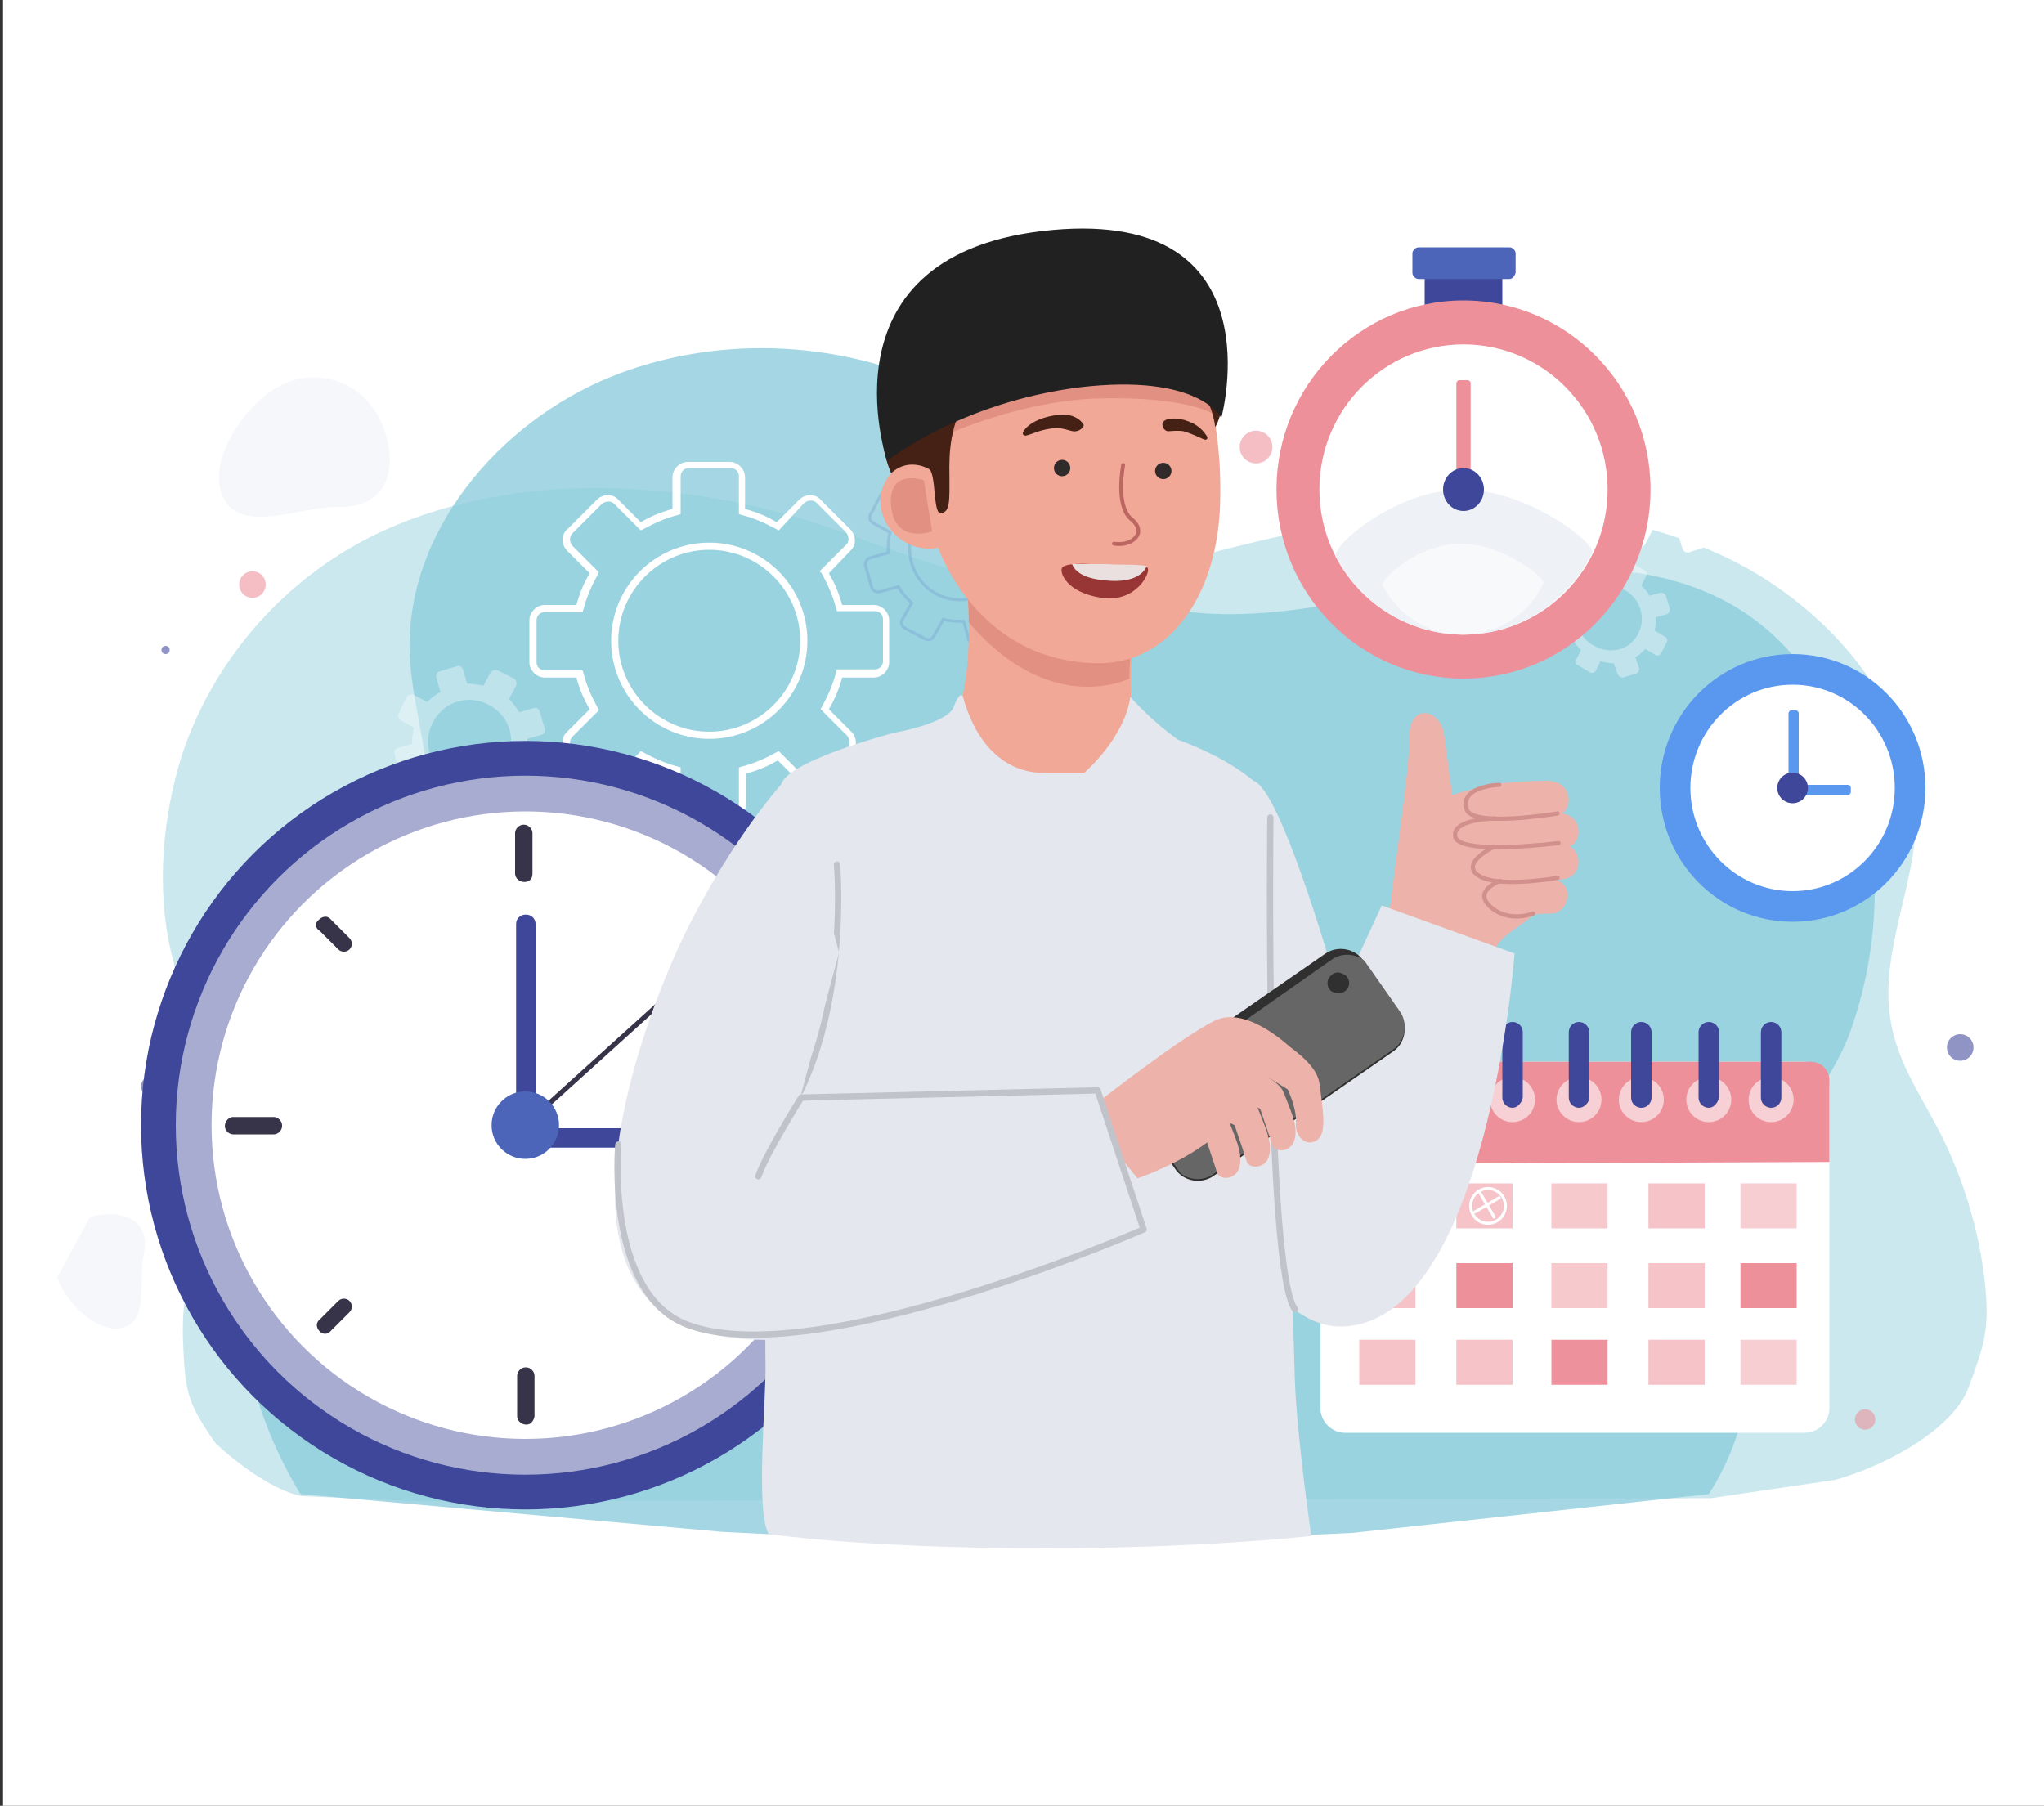 <?xml version="1.0" encoding="utf-8"?>
<!-- Generator: Adobe Illustrator 21.1.0, SVG Export Plug-In . SVG Version: 6.00 Build 0)  -->
<svg version="1.1" id="Layer_1" xmlns="http://www.w3.org/2000/svg" xmlns:xlink="http://www.w3.org/1999/xlink" x="0px" y="0px"
	 viewBox="0 0 200 176.7" style="enable-background:new 0 0 200 176.7;" xml:space="preserve">
<rect x="0" y="0" width="200" height="176.7" fill="#333333" stroke="none"/>
<style type="text/css">
	.st0{fill:#FFFFFF;}
	.st1{opacity:0.47;fill:#EAEFF5;enable-background:new    ;}
	.st2{opacity:0.44;}
	.st3{opacity:0.47;fill:#0091B1;enable-background:new    ;}
	.st4{opacity:0.81;fill:#0091B1;enable-background:new    ;}
	.st5{opacity:0.58;fill:#3E4799;enable-background:new    ;}
	.st6{opacity:0.58;fill:#ED909A;enable-background:new    ;}
	.st7{opacity:0.36;}
	.st8{opacity:0.18;}
	.st9{fill:none;stroke:#4C65B8;stroke-width:0.291;stroke-miterlimit:10;}
	.st10{fill:#ED909A;}
	.st11{opacity:0.54;fill:#ED909A;enable-background:new    ;}
	.st12{opacity:0.98;}
	.st13{opacity:0.5;fill:#ED909A;enable-background:new    ;}
	.st14{opacity:0.54;}
	.st15{opacity:0.43;fill:#ED909A;enable-background:new    ;}
	.st16{fill:none;stroke:#FFFFFF;stroke-width:0.291;stroke-linecap:round;stroke-miterlimit:10;}
	.st17{opacity:0.58;fill:#FFFFFF;enable-background:new    ;}
	.st18{fill:#3E4799;}
	.st19{fill:#5A98F0;}
	.st20{opacity:0.55;fill:#FFFFFF;enable-background:new    ;}
	.st21{fill:#373449;}
	.st22{fill:none;stroke:#373449;stroke-width:0.482;stroke-linecap:round;stroke-miterlimit:10;}
	.st23{fill:#4C65B8;}
	.st24{opacity:0.39;fill:#FFFFFF;enable-background:new    ;}
	.st25{opacity:0.81;fill:#EAEFF5;enable-background:new    ;}
	.st26{display:none;fill:#E19082;}
	.st27{display:none;fill:#8FB1DE;}
	.st28{fill:#F1A896;}
	.st29{fill:#E19082;}
	.st30{fill:#452015;}
	.st31{fill:#302A2A;}
	.st32{fill:none;stroke:#BC6762;stroke-width:0.379;stroke-linecap:round;stroke-linejoin:round;stroke-miterlimit:10;}
	.st33{fill:#212121;}
	.st34{fill:#983535;}
	.st35{fill:#EBE0E0;}
	
		.st36{display:none;fill:none;stroke:#5D7FA1;stroke-width:0.379;stroke-linecap:round;stroke-linejoin:round;stroke-miterlimit:10;}
	.st37{display:none;}
	.st38{display:inline;fill:url(#SVGID_1_);}
	.st39{display:inline;fill:url(#SVGID_2_);}
	.st40{display:inline;fill:url(#SVGID_3_);}
	.st41{display:inline;fill:url(#SVGID_4_);}
	.st42{display:inline;fill:url(#SVGID_5_);}
	.st43{display:inline;fill:url(#SVGID_6_);}
	.st44{display:inline;}
	.st45{fill:url(#SVGID_7_);}
	.st46{fill:url(#SVGID_8_);}
	.st47{fill:url(#SVGID_9_);}
	.st48{fill:url(#SVGID_10_);}
	.st49{fill:url(#SVGID_11_);}
	.st50{fill:url(#SVGID_12_);}
	.st51{fill:url(#SVGID_13_);}
	.st52{fill:url(#SVGID_14_);}
	.st53{fill:url(#SVGID_15_);}
	.st54{fill:url(#SVGID_16_);}
	.st55{fill:url(#SVGID_17_);}
	.st56{fill:url(#SVGID_18_);}
	.st57{fill:url(#SVGID_19_);}
	.st58{fill:url(#SVGID_20_);}
	.st59{fill:url(#SVGID_21_);}
	.st60{fill:url(#SVGID_22_);}
	.st61{fill:url(#SVGID_23_);}
	.st62{fill:url(#SVGID_24_);}
	.st63{display:none;fill:#F1A896;}
	.st64{fill:#EDB2A9;}
	.st65{fill:#E4E7ED;}
	.st66{fill:none;stroke:#D1908B;stroke-width:0.409;stroke-linecap:round;stroke-linejoin:round;stroke-miterlimit:10;}
	.st67{fill:none;stroke:#C0C4CA;stroke-width:0.614;stroke-linecap:round;stroke-linejoin:round;stroke-miterlimit:10;}
	.st68{fill:#303030;}
	.st69{fill:#666666;}
</style>
<rect x="0.3" y="0" class="st0" width="200" height="176.7"/>
<path class="st1" d="M5.6,125c0.8,2.5,4,5.6,6.5,4.9c2.5-0.8,1.4-4.7,2-7.3c0.7-3.6-2.8-4.3-5.3-3.5"/>
<path class="st1" d="M37,40.7c-1.9-3.5-6.2-4.8-9.7-2.9c-3.5,1.9-7.2,7.5-5.4,11c1.9,3.5,7.5,0.7,11.4,0.8
	C38.9,49.6,38.9,44.2,37,40.7z"/>
<g class="st2">
	<path class="st3" d="M192.6,135.8c1.6-4.3,2.1-5.8,1.6-10.4s-1.9-9.4-3.9-13.6c-1.9-4-4.6-7.5-5.3-11.9c-1-5.8,1.6-11.5,2.3-17.2
		c1.2-11.4-6.5-21.4-16-26.9c-7.8-4.4-16.9-6.1-25.8-5.9c-8,0.1-16.1,1.5-23.8,3.4c-7.5,1.8-14.8,4.3-22.7,3.5
		c-6.5-0.6-12.4-3.4-18.5-5.4C66,46.6,48.3,45.9,35,53.2C26.4,58,20.5,65.7,17.8,73.9c-1.9,6-2.5,13-1.1,19.1
		c1.6,6.9,4.5,12.9,3.8,20.2c-0.6,5.9-2.8,11.7-2.6,17.8c0.2,5.2,0.4,6.2,3.1,10.1c0.2,0.3,5,4.7,8.6,5.3l11.4,0.5l126.4-0.3
		l12.2-1.8C185.5,143.1,191.3,139.4,192.6,135.8z"/>
	<g>
		<path class="st4" d="M171.2,134.9c0.6-4.4-0.8-8.5-0.6-12.8c0.3-8.2,7.9-13.9,10.5-21.3c3.3-9.4,3.2-19.9-0.9-29
			c-2-4.4-4.8-8.5-8.7-11.3c-6-4.4-13.9-5.3-21.3-4.8c-11,0.8-22.6,5.4-33.7,4.2c-6.1-0.7-8-7-11.1-11.2c-3.6-4.7-8.4-8.5-13.8-10.9
			c-9.9-4.6-21.8-5-31.9-0.9c-10.8,4.4-20.2,15.2-19.6,27.4c0.3,5.6,2.6,11.2,1.5,16.8c-1.4,7-6.8,13.3-10.8,19
			c-4.4,6.3-7,13.7-7.5,21.3c-0.6,8.6,1.6,17.4,6.1,24.8l41.3,3.7l30.6,1.5l31-1.4l34.9-3.8C169.4,142.8,170.7,138.9,171.2,134.9z"
			/>
	</g>
</g>
<circle class="st5" cx="191.8" cy="102.5" r="1.3"/>
<circle class="st6" cx="182.5" cy="138.9" r="1"/>
<circle class="st6" cx="24.7" cy="57.2" r="1.3"/>
<circle class="st5" cx="14.8" cy="106.3" r="1"/>
<circle class="st5" cx="16.2" cy="63.6" r="0.4"/>
<ellipse transform="matrix(0.209 -0.978 0.978 0.209 54.379 154.786)" class="st6" cx="122.9" cy="43.8" rx="1.6" ry="1.6"/>
<ellipse transform="matrix(0.209 -0.978 0.978 0.209 40.007 147.803)" class="st5" cx="111.4" cy="49.2" rx="0.5" ry="0.5"/>
<g>
	<g>
		<g>
			<path class="st0" d="M71.4,80.3h-4.1c-0.8,0-1.5-0.7-1.5-1.5v-3.1c-1.1-0.3-2.1-0.7-3.1-1.3l-2.2,2.2c-0.6,0.6-1.6,0.6-2.1,0
				l-2.9-2.9c-0.6-0.6-0.6-1.6,0-2.1l2.2-2.2c-0.6-1-1-2-1.3-3.1h-3.1c-0.8,0-1.5-0.7-1.5-1.5v-4.1c0-0.8,0.7-1.5,1.5-1.5h3.1
				c0.3-1.1,0.7-2.1,1.3-3.1l-2.2-2.2c-0.6-0.6-0.6-1.6,0-2.1l2.9-2.9c0.6-0.6,1.6-0.6,2.1,0l2.2,2.2c1-0.6,2-1,3.1-1.3v-3.1
				c0-0.8,0.7-1.5,1.5-1.5h4.1c0.8,0,1.5,0.7,1.5,1.5v3.1c1.1,0.3,2.1,0.7,3.1,1.3l2.2-2.2c0.6-0.6,1.6-0.6,2.1,0l2.9,2.9
				c0.6,0.6,0.6,1.6,0,2.1l-2.1,2.2c0.6,1,1,2,1.3,3.1h3.1c0.8,0,1.5,0.7,1.5,1.5v4.1c0,0.8-0.7,1.5-1.5,1.5h-3.1
				c-0.3,1.1-0.7,2.1-1.3,3.1l2.2,2.2c0.6,0.6,0.6,1.6,0,2.1l-2.9,2.9c-0.6,0.6-1.6,0.6-2.1,0l-2.2-2.2c-1,0.6-2,1-3.1,1.3v3.1
				C72.9,79.6,72.3,80.3,71.4,80.3z M62.7,73.5l0.2,0.1c1.1,0.6,2.2,1.1,3.4,1.4l0.3,0.1v3.7c0,0.5,0.4,0.8,0.8,0.8h4.1
				c0.5,0,0.8-0.4,0.8-0.8v-3.7l0.3-0.1c1.2-0.3,2.3-0.8,3.4-1.4l0.2-0.1l2.6,2.6c0.3,0.3,0.8,0.3,1.2,0l2.9-2.9
				c0.3-0.3,0.3-0.8,0-1.2l-2.6-2.6l0.1-0.2c0.6-1.1,1.1-2.2,1.4-3.4l0.1-0.3h3.7c0.5,0,0.8-0.4,0.8-0.8v-4.1c0-0.5-0.4-0.8-0.8-0.8
				h-3.7l-0.1-0.3c-0.3-1.2-0.8-2.3-1.4-3.4l-0.2-0.2l2.6-2.6c0.3-0.3,0.3-0.8,0-1.2l-2.9-2.9c-0.3-0.3-0.8-0.3-1.2,0l-2.5,2.7
				L76,51.8c-1.1-0.6-2.2-1.1-3.4-1.4l-0.3-0.1v-3.7c0-0.5-0.4-0.8-0.8-0.8h-4.1c-0.5,0-0.8,0.4-0.8,0.8v3.7l-0.3,0.1
				c-1.2,0.3-2.3,0.8-3.4,1.4l-0.2,0.1l-2.6-2.6c-0.3-0.3-0.8-0.3-1.2,0L56,52.2c-0.3,0.3-0.3,0.8,0,1.2l2.6,2.6l-0.1,0.2
				c-0.6,1.1-1.1,2.2-1.4,3.4L57,59.9h-3.7c-0.5,0-0.8,0.4-0.8,0.8v4.1c0,0.5,0.4,0.8,0.8,0.8H57l0.1,0.3c0.3,1.2,0.8,2.3,1.4,3.4
				l0.1,0.2L56,72.1c-0.3,0.3-0.3,0.8,0,1.2l2.9,2.9c0.3,0.3,0.8,0.3,1.2,0L62.7,73.5z M69.4,72.3c-5.3,0-9.6-4.3-9.6-9.6
				s4.3-9.6,9.6-9.6c5.3,0,9.6,4.3,9.6,9.6S74.7,72.3,69.4,72.3z M69.4,53.8c-4.9,0-8.9,4-8.9,8.9s4,8.9,8.9,8.9s8.9-4,8.9-8.9
				S74.3,53.8,69.4,53.8z"/>
		</g>
	</g>
	<g>
		<path class="st0" d="M65.7,90.1L64,89.2c0.2-0.7,0.3-1.4,0.2-2.1l1.9-0.6c0.4-0.1,0.6-0.5,0.4-0.8l-0.7-2.2
			c-0.1-0.4-0.5-0.6-0.8-0.4l-1.9,0.6c-0.4-0.6-0.8-1.2-1.4-1.7l0.9-1.7c0.2-0.3,0.1-0.7-0.3-0.9l-2-1.1c-0.3-0.2-0.7-0.1-0.9,0.3
			l-0.9,1.7c-0.7-0.2-1.4-0.3-2.1-0.2l-0.6-1.9c-0.1-0.4-0.5-0.6-0.8-0.4l-2.2,0.7c-0.4,0.1-0.6,0.5-0.4,0.8l0.6,1.9
			c-0.6,0.4-1.2,0.8-1.7,1.4l-1.7-0.9c-0.3-0.2-0.7-0.1-0.9,0.3l-1.1,2c-0.2,0.3-0.1,0.7,0.3,0.9l1.7,0.9c-0.2,0.7-0.3,1.4-0.2,2.1
			l-1.9,0.6c-0.4,0.1-0.6,0.5-0.4,0.8l0.7,2.2c0.1,0.4,0.5,0.6,0.8,0.4l1.9-0.6c0.4,0.6,0.8,1.2,1.4,1.7L51,94.7
			c-0.2,0.3-0.1,0.7,0.3,0.9l2,1.1c0.3,0.2,0.7,0.1,0.9-0.3l0.9-1.7c0.7,0.2,1.4,0.3,2.1,0.2l0.6,1.9c0.1,0.4,0.5,0.6,0.8,0.4
			l2.2-0.7c0.4-0.1,0.6-0.5,0.4-0.8l-0.6-1.9c0.6-0.4,1.2-0.8,1.7-1.4l1.7,0.9c0.3,0.2,0.7,0.1,0.9-0.3l1.1-2
			C66.2,90.7,66.1,90.3,65.7,90.1z M54.3,92c-2.5-1.4-3.5-4.6-2.1-7.1s4.6-3.5,7.1-2.1s3.5,4.6,2.1,7.1C60.1,92.4,56.9,93.4,54.3,92
			z"/>
	</g>
	<g class="st7">
		<path class="st0" d="M52.7,74.6l-1.3-0.7c0.1-0.5,0.2-1.1,0.2-1.6l1.4-0.4c0.3-0.1,0.4-0.4,0.3-0.6l-0.5-1.7
			c-0.1-0.3-0.4-0.4-0.6-0.3l-1.4,0.4c-0.3-0.5-0.6-0.9-1-1.3l0.7-1.3c0.1-0.2,0-0.6-0.2-0.7l-1.6-0.8c-0.2-0.1-0.6,0-0.7,0.2
			l-0.7,1.3c-0.5-0.1-1.1-0.2-1.6-0.2l-0.4-1.4c-0.1-0.3-0.4-0.4-0.6-0.3L43,65.7c-0.3,0.1-0.4,0.4-0.3,0.6l0.4,1.4
			c-0.5,0.3-0.9,0.6-1.3,1L40.5,68c-0.2-0.1-0.6,0-0.7,0.2L39,69.8c-0.1,0.2,0,0.6,0.2,0.7l1.3,0.7c-0.1,0.5-0.2,1.1-0.2,1.6
			l-1.4,0.4c-0.3,0.1-0.4,0.4-0.3,0.6l0.5,1.7c0.1,0.3,0.4,0.4,0.6,0.3l1.4-0.4c0.3,0.5,0.6,0.9,1,1.3L41.4,78
			c-0.1,0.2,0,0.6,0.2,0.7l1.6,0.8c0.2,0.1,0.6,0,0.7-0.2l0.7-1.3c0.5,0.1,1.1,0.2,1.6,0.2l0.4,1.4c0.1,0.3,0.4,0.4,0.6,0.3l1.7-0.5
			c0.3-0.1,0.4-0.4,0.3-0.6l-0.4-1.4c0.5-0.3,0.9-0.6,1.3-1l1.3,0.7c0.2,0.1,0.6,0,0.7-0.2l0.8-1.6C53.1,75.1,53,74.8,52.7,74.6z
			 M44,76.1c-2-1.1-2.7-3.5-1.6-5.5c1.1-2,3.5-2.7,5.5-1.6s2.7,3.5,1.6,5.5C48.4,76.4,45.9,77.1,44,76.1z"/>
	</g>
	<g class="st8">
		<path class="st9" d="M102.4,56.3l-1.6-0.9c0.2-0.7,0.2-1.4,0.2-2l1.8-0.5c0.3-0.1,0.5-0.5,0.4-0.8l-0.6-2.1
			c-0.1-0.3-0.5-0.5-0.8-0.4l-1.8,0.5c-0.3-0.6-0.8-1.1-1.3-1.6l0.9-1.6c0.2-0.3,0.1-0.7-0.3-0.9l-1.9-1c-0.3-0.2-0.7-0.1-0.9,0.3
			l-0.9,1.6c-0.7-0.2-1.4-0.2-2-0.2l-0.5-1.8c-0.1-0.3-0.5-0.5-0.8-0.4l-2.1,0.6c-0.3,0.1-0.5,0.5-0.4,0.8l0.5,1.8
			c-0.6,0.3-1.1,0.8-1.6,1.3l-1.6-0.9c-0.3-0.2-0.7-0.1-0.9,0.3l-1,1.9c-0.2,0.3-0.1,0.7,0.3,0.9l1.6,0.9c-0.2,0.7-0.2,1.4-0.2,2
			l-1.8,0.5c-0.3,0.1-0.5,0.5-0.4,0.8l0.6,2.1c0.1,0.3,0.5,0.5,0.8,0.4l1.8-0.5c0.3,0.6,0.8,1.1,1.3,1.6l-0.9,1.6
			c-0.2,0.3-0.1,0.7,0.3,0.9l1.9,1c0.3,0.2,0.7,0.1,0.9-0.3l0.9-1.6c0.7,0.2,1.4,0.2,2,0.2l0.5,1.8c0.1,0.3,0.5,0.5,0.8,0.4l2.1-0.6
			c0.3-0.1,0.5-0.5,0.4-0.8l-0.5-1.8c0.6-0.3,1.1-0.8,1.6-1.3l1.6,0.9c0.3,0.2,0.7,0.1,0.9-0.3l1-1.9
			C102.9,56.8,102.7,56.5,102.4,56.3z M91.6,58.1c-2.4-1.3-3.3-4.3-2-6.8c1.3-2.4,4.3-3.3,6.8-2c2.4,1.3,3.3,4.3,2,6.8
			C97.1,58.5,94,59.4,91.6,58.1z"/>
	</g>
</g>
<g>
	<g>
		<path class="st0" d="M176.6,140.2h-45c-1.3,0-2.4-1.1-2.4-2.4v-31.5c0-1.3,1.1-2.4,2.4-2.4h45c1.3,0,2.4,1.1,2.4,2.4v31.5
			C179,139.1,177.9,140.2,176.6,140.2z"/>
		<path class="st10" d="M129.2,113.9v-8.2c0-1,0.8-1.8,1.8-1.8h46.2c1,0,1.8,0.8,1.8,1.8v8L129.2,113.9z"/>
		<g>
			<rect x="133" y="115.8" class="st10" width="5.5" height="4.4"/>
			<rect x="133" y="123.6" class="st11" width="5.5" height="4.4"/>
			<rect x="133" y="131.1" class="st11" width="5.5" height="4.4"/>
		</g>
		<g>
			<rect x="142.5" y="115.8" class="st11" width="5.5" height="4.4"/>
			<rect x="142.5" y="123.6" class="st10" width="5.5" height="4.4"/>
			<rect x="142.5" y="131.1" class="st11" width="5.5" height="4.4"/>
		</g>
		<g class="st12">
			<rect x="151.8" y="115.8" class="st13" width="5.5" height="4.4"/>
			<rect x="151.8" y="123.6" class="st13" width="5.5" height="4.4"/>
			<rect x="151.8" y="131.1" class="st10" width="5.5" height="4.4"/>
		</g>
		<g class="st14">
			<rect x="161.3" y="115.8" class="st10" width="5.5" height="4.4"/>
			<rect x="161.3" y="123.6" class="st10" width="5.5" height="4.4"/>
			<rect x="161.3" y="131.1" class="st10" width="5.5" height="4.4"/>
		</g>
		<g>
			<rect x="170.3" y="115.8" class="st15" width="5.5" height="4.4"/>
			<rect x="170.3" y="123.6" class="st10" width="5.5" height="4.4"/>
			<rect x="170.3" y="131.1" class="st15" width="5.5" height="4.4"/>
		</g>
		<circle class="st16" cx="145.6" cy="118" r="1.7"/>
		<line class="st16" x1="144.8" y1="116.7" x2="146.2" y2="119.1"/>
		<line class="st16" x1="146.7" y1="117.2" x2="144.3" y2="118.6"/>
	</g>
	<g>
		<g>
			<circle class="st17" cx="135.3" cy="107.6" r="2.2"/>
			<path class="st18" d="M135.3,108.4L135.3,108.4c-0.5,0-1-0.4-1-1V101c0-0.5,0.4-1,1-1l0,0c0.5,0,1,0.4,1,1v6.4
				C136.2,107.9,135.8,108.4,135.3,108.4z"/>
		</g>
		<g>
			<circle class="st17" cx="141.8" cy="107.6" r="2.2"/>
			<path class="st18" d="M141.8,108.4L141.8,108.4c-0.5,0-1-0.4-1-1V101c0-0.5,0.4-1,1-1l0,0c0.5,0,1,0.4,1,1v6.4
				C142.8,107.9,142.3,108.4,141.8,108.4z"/>
		</g>
		<g>
			<circle class="st17" cx="148" cy="107.6" r="2.2"/>
			<path class="st18" d="M148,108.4L148,108.4c-0.5,0-1-0.4-1-1V101c0-0.5,0.4-1,1-1l0,0c0.5,0,1,0.4,1,1v6.4
				C148.9,107.9,148.5,108.4,148,108.4z"/>
		</g>
		<g>
			<circle class="st17" cx="154.5" cy="107.6" r="2.2"/>
			<path class="st18" d="M154.5,108.4L154.5,108.4c-0.5,0-1-0.4-1-1V101c0-0.5,0.4-1,1-1l0,0c0.5,0,1,0.4,1,1v6.4
				C155.5,107.9,155,108.4,154.5,108.4z"/>
		</g>
		<g>
			<circle class="st17" cx="160.6" cy="107.6" r="2.2"/>
			<path class="st18" d="M160.6,108.4L160.6,108.4c-0.5,0-1-0.4-1-1V101c0-0.5,0.4-1,1-1l0,0c0.5,0,1,0.4,1,1v6.4
				C161.6,107.9,161.2,108.4,160.6,108.4z"/>
		</g>
		<g>
			<circle class="st17" cx="167.2" cy="107.6" r="2.2"/>
			<path class="st18" d="M167.2,108.4L167.2,108.4c-0.5,0-1-0.4-1-1V101c0-0.5,0.4-1,1-1l0,0c0.5,0,1,0.4,1,1v6.4
				C168.1,107.9,167.7,108.4,167.2,108.4z"/>
		</g>
		<g>
			<circle class="st17" cx="173.3" cy="107.6" r="2.2"/>
			<path class="st18" d="M173.3,108.4L173.3,108.4c-0.5,0-1-0.4-1-1V101c0-0.5,0.4-1,1-1l0,0c0.5,0,1,0.4,1,1v6.4
				C174.3,107.9,173.9,108.4,173.3,108.4z"/>
		</g>
	</g>
</g>
<g>
	<ellipse class="st19" cx="175.4" cy="77.1" rx="13" ry="13.1"/>
	<ellipse class="st0" cx="175.4" cy="77.1" rx="10" ry="10.1"/>
	<path class="st19" d="M175.7,76.4h-0.4c-0.1,0-0.3-0.1-0.3-0.3v-6.3c0-0.1,0.1-0.3,0.3-0.3h0.4c0.1,0,0.3,0.1,0.3,0.3v6.3
		C175.9,76.3,175.8,76.4,175.7,76.4z"/>
	<path class="st19" d="M175.5,77.5v-0.4c0-0.1,0.1-0.3,0.3-0.3h5c0.1,0,0.3,0.1,0.3,0.3v0.4c0,0.1-0.1,0.3-0.3,0.3h-5
		C175.6,77.7,175.5,77.6,175.5,77.5z"/>
	<ellipse class="st18" cx="175.4" cy="77.1" rx="1.5" ry="1.5"/>
</g>
<g>
	<circle class="st18" cx="51.4" cy="110.1" r="37.6"/>
	<circle class="st20" cx="51.4" cy="110.1" r="34.2"/>
	<circle class="st0" cx="51.4" cy="110.1" r="30.7"/>
	<g>
		<g>
			<path class="st21" d="M51.3,86.3L51.3,86.3c-0.5,0-0.9-0.4-0.9-0.8v-4c0-0.4,0.4-0.8,0.8-0.8h0.1c0.4,0,0.8,0.4,0.8,0.8v4
				C52.1,86,51.8,86.3,51.3,86.3z"/>
			<path class="st21" d="M51.5,139.4L51.5,139.4c-0.5,0-0.9-0.4-0.9-0.8v-4c0-0.4,0.4-0.8,0.8-0.8h0.1c0.4,0,0.8,0.4,0.8,0.8v4
				C52.2,139.1,51.9,139.4,51.5,139.4z"/>
		</g>
		<g>
			<path class="st21" d="M75.1,110L75.1,110c0-0.5,0.4-0.9,0.8-0.9h4c0.4,0,0.8,0.4,0.8,0.8v0.1c0,0.4-0.4,0.8-0.8,0.8h-4
				C75.5,110.8,75.1,110.5,75.1,110z"/>
			<path class="st21" d="M22,110.2L22,110.2c0-0.5,0.4-0.9,0.8-0.9h4c0.4,0,0.8,0.4,0.8,0.8v0.1c0,0.4-0.4,0.8-0.8,0.8h-4
				C22.4,111,22,110.6,22,110.2z"/>
		</g>
		<g>
			<path class="st21" d="M68.9,92.5L68.9,92.5c-0.4-0.4-0.4-0.9,0-1.2l1.5-1.5c0.3-0.3,0.8-0.3,1.1,0l0,0c0.3,0.3,0.3,0.8,0,1.1
				L70,92.4C69.7,92.8,69.2,92.8,68.9,92.5z"/>
			<path class="st21" d="M31.3,130.3L31.3,130.3c-0.4-0.4-0.4-0.9,0-1.2l1.8-1.8c0.3-0.3,0.8-0.3,1.1,0l0,0c0.3,0.3,0.3,0.8,0,1.1
				l-1.8,1.8C32.1,130.6,31.6,130.6,31.3,130.3z"/>
		</g>
		<g>
			<path class="st21" d="M68.9,127.6L68.9,127.6c0.4-0.4,0.9-0.4,1.2,0l1.5,1.5c0.3,0.3,0.3,0.8,0,1.1l0,0c-0.3,0.3-0.8,0.3-1.1,0
				l-1.5-1.5C68.6,128.4,68.6,127.9,68.9,127.6z"/>
			<path class="st21" d="M31.2,90L31.2,90c0.4-0.4,0.9-0.4,1.2,0l1.8,1.8c0.3,0.3,0.3,0.8,0,1.1l0,0c-0.3,0.3-0.8,0.3-1.1,0
				l-1.8-1.8C30.8,90.8,30.8,90.3,31.2,90z"/>
		</g>
	</g>
	<g>
		<path class="st18" d="M51.4,110.5L51.4,110.5c-0.6,0-0.9-0.4-0.9-0.9V90.4c0-0.5,0.4-0.9,0.9-0.9h0.1c0.5,0,0.9,0.4,0.9,0.9v19.3
			C52.3,110.2,51.9,110.5,51.4,110.5z"/>
		<path class="st18" d="M50.4,111.3L50.4,111.3c0-0.6,0.4-0.9,0.9-0.9h13.3c0.5,0,0.9,0.4,0.9,0.9v0.1c0,0.5-0.4,0.9-0.9,0.9H51.3
			C50.8,112.1,50.4,111.8,50.4,111.3z"/>
	</g>
	<line class="st22" x1="65.2" y1="97.6" x2="51.5" y2="110"/>
	<circle class="st23" cx="51.4" cy="110.1" r="3.3"/>
</g>
<g>
	<g>
		<g>
			<path class="st24" d="M162.9,62.3l-1-0.6c0.1-0.4,0.1-0.8,0.1-1.3l1.1-0.3c0.2-0.1,0.3-0.3,0.3-0.5l-0.4-1.3
				c-0.1-0.2-0.3-0.3-0.5-0.3l-1.1,0.3c-0.2-0.4-0.5-0.7-0.8-1l0.5-1c0.1-0.2,0-0.4-0.2-0.5l-1.2-0.7c-0.2-0.1-0.4,0-0.5,0.1l-0.5,1
				c-0.4-0.1-0.9-0.2-1.3-0.2l-0.4-1.1c-0.1-0.2-0.3-0.3-0.5-0.3l-1.3,0.4c-0.2,0.1-0.3,0.3-0.3,0.5l0.4,1.1c-0.4,0.2-0.7,0.5-1,0.8
				l-1-0.6c-0.2-0.1-0.4,0-0.5,0.1l-0.6,1.2c-0.1,0.2,0,0.4,0.2,0.5l1,0.6c-0.1,0.4-0.1,0.8-0.1,1.3l-1.1,0.3
				c-0.2,0.1-0.3,0.3-0.3,0.5l0.4,1.3c0.1,0.2,0.3,0.3,0.5,0.3l1.1-0.3c0.2,0.4,0.5,0.7,0.8,1l-0.5,1c-0.1,0.2,0,0.4,0.2,0.5
				l1.2,0.7c0.2,0.1,0.4,0,0.5-0.1l0.5-1c0.4,0.1,0.9,0.2,1.3,0.2l0.4,1.1c0.1,0.2,0.3,0.3,0.5,0.3l1.3-0.4c0.2-0.1,0.3-0.3,0.3-0.5
				l-0.4-1.1c0.4-0.2,0.7-0.5,1-0.8l1,0.6c0.2,0.1,0.4,0,0.5-0.1l0.6-1.2C163.2,62.6,163.1,62.4,162.9,62.3z M156,63.2
				c-1.6-0.8-2.2-2.8-1.4-4.3s2.7-2,4.3-1.2s2.2,2.8,1.4,4.3C159.5,63.6,157.6,64.1,156,63.2z"/>
		</g>
	</g>
	<g>
		<path class="st0" d="M172.5,46.9l-1.7-0.9c0.2-0.7,0.3-1.4,0.2-2.1l1.9-0.6c0.4-0.1,0.6-0.5,0.4-0.8l-0.7-2.2
			c-0.1-0.4-0.5-0.6-0.8-0.4l-1.9,0.6c-0.4-0.6-0.8-1.2-1.4-1.7l0.9-1.7c0.2-0.3,0.1-0.7-0.3-0.9l-2-1.1c-0.3-0.2-0.7-0.1-0.9,0.3
			l-0.9,1.7c-0.7-0.2-1.4-0.3-2.1-0.2l-0.6-1.9c-0.1-0.4-0.5-0.6-0.8-0.4l-2.2,0.7c-0.4,0.1-0.6,0.5-0.4,0.8l0.6,1.9
			c-0.6,0.4-1.2,0.8-1.7,1.4l-1.7-0.9c-0.3-0.2-0.7-0.1-0.9,0.3l-1.1,2c-0.2,0.3-0.1,0.7,0.3,0.9l1.7,0.9c-0.2,0.7-0.3,1.4-0.2,2.1
			l-1.9,0.6c-0.4,0.1-0.6,0.5-0.4,0.8l0.7,2.2c0.1,0.4,0.5,0.6,0.8,0.4l1.9-0.6c0.4,0.6,0.8,1.2,1.4,1.7l-0.9,1.7
			c-0.2,0.3-0.1,0.7,0.3,0.9l2,1.1c0.3,0.2,0.7,0.1,0.9-0.3l0.9-1.7c0.7,0.2,1.4,0.3,2.1,0.2l0.6,1.9c0.1,0.4,0.5,0.6,0.8,0.4
			l2.2-0.7c0.4-0.1,0.6-0.5,0.4-0.8l-0.6-1.9c0.6-0.4,1.2-0.8,1.7-1.4l1.7,0.9c0.3,0.2,0.7,0.1,0.9-0.3l1.1-2
			C172.9,47.5,172.8,47.1,172.5,46.9z M161.1,48.8c-2.5-1.4-3.5-4.6-2.1-7.1s4.6-3.5,7.1-2.1s3.5,4.6,2.1,7.1
			C166.8,49.2,163.6,50.2,161.1,48.8z"/>
	</g>
	<rect x="139.4" y="25.9" class="st18" width="7.6" height="4.4"/>
	<path class="st23" d="M147.7,27.3h-8.9c-0.3,0-0.6-0.3-0.6-0.6v-1.9c0-0.3,0.3-0.6,0.6-0.6h8.9c0.3,0,0.6,0.3,0.6,0.6v1.9
		C148.2,27,148,27.3,147.7,27.3z"/>
	<ellipse class="st10" cx="143.2" cy="47.9" rx="18.3" ry="18.5"/>
	<ellipse class="st0" cx="143.2" cy="47.9" rx="14.1" ry="14.2"/>
	<path class="st25" d="M155.8,54.1c-2.3,4.7-7.1,8-12.6,8c-5.4,0-10.1-3.1-12.5-7.6c-0.5-1,5.7-6.5,12.2-6.6
		C149.4,47.8,156.2,53.2,155.8,54.1z"/>
	<path class="st20" d="M151,57.1c-1.4,3-4.4,5-7.9,5c-3.4,0-6.3-1.9-7.8-4.8c-0.3-0.6,3.5-4.1,7.6-4.1
		C147.1,53.2,151.3,56.6,151,57.1z"/>
	<path class="st10" d="M143.6,46.9h-0.8c-0.1,0-0.3-0.1-0.3-0.3v-9.1c0-0.1,0.1-0.3,0.3-0.3h0.8c0.1,0,0.3,0.1,0.3,0.3v9.1
		C143.9,46.8,143.8,46.9,143.6,46.9z"/>
	<ellipse class="st18" cx="143.2" cy="47.9" rx="2" ry="2.1"/>
</g>
<g>
	<path class="st26" d="M146.8,89.8c0,0,5.8-8.2,4.3-11.6s-5.4-6.4-9-6.6s-5.9,3.1-6.1,4.9c-0.7,4.8-1.7,9.9-1.7,9.9
		S143,92.8,146.8,89.8z"/>
	<path class="st27" d="M148.5,89.8c0,0-1.6,6.3-3.5,14.1c-2.9,12.4-8.1,27.6-16.2,27.9c-11.8,0.5-18.2-28.4-17.4-39
		c0.3-4.4,6.8-15.1,11.1-13.6c2,0.7,6.4,19,6.4,19l4.2-14.2c0,0,3.4,2.8,6.9,4.1C145.5,90.3,148.5,89.8,148.5,89.8z"/>
	<path class="st28" d="M94.4,55.1c0,0,1.7,12.4-1.9,16.9c0,0,11.2,10.3,16.1,10.6c4.6,0.3,3-9.3,3-9.3s-1.8-2.6-0.5-12.9L94.4,55.1z
		"/>
	<path class="st29" d="M111,60.4l-9.9-3.2l-6.5-0.1l0,0c0.1,1.2,0.2,2.1,0.2,3.8c8,9.4,15.7,5.5,15.7,5.5
		C110.5,64.8,110.7,63.2,111,60.4z"/>
	<path class="st28" d="M106.7,28.2c-9.4,0-16.1,4.5-15.8,17.7c-1.1-0.7-3.1-1.2-4.4,1.5c-1.4,3,1.5,6.9,5.3,6.2
		c0,0,3.8,11.3,15.8,11.3c6.8,0,11.8-6.7,11.8-16.5C119.5,40.7,117.5,28.2,106.7,28.2z"/>
	<path class="st29" d="M92.7,42.5c0,0,7-3.2,14.4-3.5c8.9-0.3,11.6,1.5,11.6,1.5l-0.3-2.6c0,0-3.4-2.3-10.3-2.3s-15,3.7-15,3.7
		L92.7,42.5z"/>
	<path class="st27" d="M94,68.9c0,0-10.7,4.1-14.5,8.4c-2.2,2.5,1,20.6,1.2,33.6c0.1,6.5,0.9,13.2,0.6,18.5
		c-0.4,6.7-1.1,11.1-1.1,11.1h48.5c0,0,0.1-8.7,0-11.6c-0.5-12.4-4-46.1-5.9-49.4c-3.1-5.1-11.9-7.7-11.9-7.7s2.5,8.4-3.3,8.4
		C101.9,80.3,94,68.9,94,68.9z"/>
	<path class="st30" d="M87.2,46.3c0,0-2.2-4.5,0-10.3c1.4-3.9,3.5-8.1,15.6-10c8.2-1.3,14.3,3,16.1,8.6c1.6,4.9,0,7.2,0,7.2
		s-0.5-8-11.3-7.8c-14.4,0.3-14.8,8.2-14.7,12.6c0,2.3,0.1,3.6-0.9,3.6c-0.7,0-0.4-3.9-1.1-4.3C90.2,45.5,88.6,45,87.2,46.3z"/>
	<path class="st30" d="M100.5,42.6c0.7-0.2,1.4-0.6,2.7-0.7c0.6-0.1,1.6,0.3,1.8,0.3c0.5,0.1,1.2-0.4,1-0.7s-0.9-1.1-2.5-0.9
		c-1.7,0.2-3,0.9-3.4,1.7C100,42.5,100.2,42.7,100.5,42.6z"/>
	<path class="st30" d="M117.8,43c-0.5-0.2-1-0.5-2-0.8c-0.5-0.1-1.4,0-1.5,0c-0.4,0-0.7-0.6-0.5-0.9c0.2-0.3,0.9-0.5,2.1-0.2
		c1.3,0.4,1.8,1,2.2,1.6C118.2,42.9,118.1,43.1,117.8,43z"/>
	
		<ellipse transform="matrix(1.216200e-02 -1 1 1.216200e-02 56.861 149.142)" class="st31" cx="103.9" cy="45.8" rx="0.8" ry="0.8"/>
	<ellipse transform="matrix(0.977 -0.215 0.215 0.977 -7.249 25.609)" class="st31" cx="113.8" cy="46" rx="0.8" ry="0.8"/>
	<path class="st32" d="M109.9,45.5c0,0-0.8,4,0.8,5.3s0.1,2.7-1.7,2.4"/>
	<path class="st33" d="M86.8,45.1c0,0-7-20.5,16.2-22.6c22.1-2,16.5,18.4,16.5,18.4s-2.1-4.4-13.9-3C93.9,39.4,86.8,45.1,86.8,45.1z
		"/>
	<path class="st34" d="M103.9,55.6c-0.2,0.5,0.5,2.4,3.9,2.9s4.8-2.5,4.5-2.9c-0.2-0.4-2.3-0.3-4.4-0.3
		C106.1,55.1,104.1,55.1,103.9,55.6z"/>
	<path class="st35" d="M104.9,55.2c0.2,0.5,0.8,1.4,3.3,1.6c3,0.3,3.8-0.9,4-1.4c-0.7-0.2-2.4-0.1-4.1-0.2
		C106.9,55.2,105.7,55.2,104.9,55.2z"/>
	<path class="st29" d="M90.4,47c0,0-3.6-1.3-3.2,2.6c0.4,3.7,4,2.4,4,2.4L90.4,47z"/>
	<path class="st28" d="M110.1,113.1l-5.2,0.8l0.9,12c0,0,11.7,3.9,14.1,1.5L110.1,113.1z"/>
	<path class="st36" d="M122.9,88.9c0,0,4.9,27.8,5.1,36.8"/>
	<g class="st37">
		
			<linearGradient id="SVGID_1_" gradientUnits="userSpaceOnUse" x1="-612.728" y1="139.76" x2="-609.771" y2="147.421" gradientTransform="matrix(-0.946 -0.325 0.325 -0.946 -487.877 -3.123)">
			<stop  offset="1.546640e-03" style="stop-color:#F4B61B"/>
			<stop  offset="0.125" style="stop-color:#DAAE1B"/>
			<stop  offset="0.265" style="stop-color:#C5A81B"/>
			<stop  offset="0.42" style="stop-color:#B6A31B"/>
			<stop  offset="0.601" style="stop-color:#ADA11B"/>
			<stop  offset="0.869" style="stop-color:#AAA01B"/>
		</linearGradient>
		<path class="st38" d="M139.2,66.3c0,0-1.6-1.7-1.6-7.6c0,0-1.6-0.8-2.1,0.2c-0.9,1.6-0.6,6.6-0.5,8.2L139.2,66.3z"/>
		
			<linearGradient id="SVGID_2_" gradientUnits="userSpaceOnUse" x1="-610.686" y1="145.668" x2="-610.885" y2="143.087" gradientTransform="matrix(-0.946 -0.325 0.325 -0.946 -487.877 -3.123)">
			<stop  offset="0" style="stop-color:#733703"/>
			<stop  offset="0.147" style="stop-color:#7B3C05"/>
			<stop  offset="0.373" style="stop-color:#904B0A"/>
			<stop  offset="0.65" style="stop-color:#B46312"/>
			<stop  offset="0.966" style="stop-color:#E4841E"/>
			<stop  offset="1" style="stop-color:#EA881F"/>
		</linearGradient>
		<path class="st39" d="M137.7,59.7l-2.4-0.1c0.1-0.3,0.2-0.5,0.3-0.7c0.5-1,2.1-0.2,2.1-0.2C137.6,59,137.6,59.3,137.7,59.7
			L137.7,59.7z"/>
		
			<linearGradient id="SVGID_3_" gradientUnits="userSpaceOnUse" x1="-626.901" y1="135.804" x2="-620.468" y2="117.538" gradientTransform="matrix(-0.946 -0.325 0.325 -0.946 -487.877 -3.123)">
			<stop  offset="1.546640e-03" style="stop-color:#F4B61B"/>
			<stop  offset="0.48" style="stop-color:#F0A21D"/>
			<stop  offset="1" style="stop-color:#EA881F"/>
		</linearGradient>
		<path class="st40" d="M142.5,71.6c-2.1-4.1-2.7-7-4.3-7.9L135,64c0,0-2.8,2.2-0.4,10.1c1.7,5.9,7.4,13,17.6,13.1
			c5.1,0,7.5-2.5,9-3.8l-1.1-2.9c0,0-4.2,0.2-6.6-0.4C148.1,78.8,144.6,75.6,142.5,71.6z"/>
		
			<linearGradient id="SVGID_4_" gradientUnits="userSpaceOnUse" x1="-625.688" y1="134.106" x2="-622.174" y2="128.149" gradientTransform="matrix(-0.946 -0.325 0.325 -0.946 -487.877 -3.123)">
			<stop  offset="2.090400e-02" style="stop-color:#F4C349"/>
			<stop  offset="0.255" style="stop-color:#F3BE45"/>
			<stop  offset="0.541" style="stop-color:#F1AF3B"/>
			<stop  offset="0.854" style="stop-color:#EC9629"/>
			<stop  offset="1" style="stop-color:#EA881F"/>
		</linearGradient>
		<path class="st41" d="M138.1,63.7c1.7,0.9,2.2,3.8,4.3,7.9c2.1,4,5.6,7.2,11,8.5c2.4,0.6,6.6,0.4,6.6,0.4l0.1,0.4
			c-1.1,0.3-2.3,0.5-3.8,0.5c-10.1-0.1-15.8-7.2-17.6-13.1c-0.5-1.8-0.8-3.3-0.9-4.6L138.1,63.7z"/>
		
			<linearGradient id="SVGID_5_" gradientUnits="userSpaceOnUse" x1="-626.423" y1="135.048" x2="-623.326" y2="121.786" gradientTransform="matrix(-0.946 -0.325 0.325 -0.946 -487.877 -3.123)">
			<stop  offset="1.546640e-03" style="stop-color:#F4B61B"/>
			<stop  offset="0.768" style="stop-color:#EC911E"/>
			<stop  offset="0.946" style="stop-color:#EA881F"/>
		</linearGradient>
		<path class="st42" d="M134.6,74.1C132.2,66.2,135,64,135,64l1-0.1c0.2,2.2,1,12.1,8.4,17.8c6.6,5,14.3,1.6,16.2,0.6l0.4,1.1
			c-1.5,1.3-3.9,3.8-9,3.8C142,87.2,136.3,80,134.6,74.1z"/>
		
			<linearGradient id="SVGID_6_" gradientUnits="userSpaceOnUse" x1="-642" y1="131.579" x2="-639.747" y2="129.513" gradientTransform="matrix(-0.946 -0.325 0.325 -0.946 -487.877 -3.123)">
			<stop  offset="0" style="stop-color:#733703"/>
			<stop  offset="0.15" style="stop-color:#7C3D05"/>
			<stop  offset="0.399" style="stop-color:#964F0B"/>
			<stop  offset="0.715" style="stop-color:#BF6B15"/>
			<stop  offset="1" style="stop-color:#EA881F"/>
		</linearGradient>
		<path class="st43" d="M161.1,83.4c0,0,0.9-0.4,0.7-1c-0.2-0.7-0.7-1.7-1.1-1.9c-0.3-0.1-0.7,0-0.7,0S159.3,82.4,161.1,83.4z"/>
	</g>
	<g class="st37">
		<g class="st44">
			
				<linearGradient id="SVGID_7_" gradientUnits="userSpaceOnUse" x1="-631.577" y1="26.945" x2="-628.772" y2="34.212" gradientTransform="matrix(-0.995 9.860000e-02 -9.860000e-02 -0.995 -506.538 191.714)">
				<stop  offset="1.546640e-03" style="stop-color:#F4B61B"/>
				<stop  offset="0.125" style="stop-color:#DAAE1B"/>
				<stop  offset="0.265" style="stop-color:#C5A81B"/>
				<stop  offset="0.42" style="stop-color:#B6A31B"/>
				<stop  offset="0.601" style="stop-color:#ADA11B"/>
				<stop  offset="0.869" style="stop-color:#AAA01B"/>
			</linearGradient>
			<path class="st45" d="M122,103.6c0,0-2.1-0.9-4.3-5.9c0,0-1.7-0.1-1.7,1c-0.1,1.7,2.1,5.9,2.8,7.3L122,103.6z"/>
			
				<linearGradient id="SVGID_8_" gradientUnits="userSpaceOnUse" x1="-629.563" y1="32.524" x2="-629.752" y2="30.076" gradientTransform="matrix(-0.995 9.860000e-02 -9.860000e-02 -0.995 -506.538 191.714)">
				<stop  offset="0" style="stop-color:#733703"/>
				<stop  offset="0.147" style="stop-color:#7B3C05"/>
				<stop  offset="0.373" style="stop-color:#904B0A"/>
				<stop  offset="0.65" style="stop-color:#B46312"/>
				<stop  offset="0.966" style="stop-color:#E4841E"/>
				<stop  offset="1" style="stop-color:#EA881F"/>
			</linearGradient>
			<path class="st46" d="M118.1,98.6l-2.1,0.9c0-0.3-0.1-0.5-0.1-0.7c0.1-1.1,1.7-1,1.7-1C117.8,98,117.9,98.3,118.1,98.6
				L118.1,98.6z"/>
			
				<linearGradient id="SVGID_9_" gradientUnits="userSpaceOnUse" x1="-644.859" y1="23.203" x2="-638.758" y2="5.878" gradientTransform="matrix(-0.995 9.860000e-02 -9.860000e-02 -0.995 -506.538 191.714)">
				<stop  offset="1.546640e-03" style="stop-color:#F4B61B"/>
				<stop  offset="0.48" style="stop-color:#F0A21D"/>
				<stop  offset="1" style="stop-color:#EA881F"/>
			</linearGradient>
			<path class="st47" d="M126.9,106.9c-3.4-2.7-5.1-5-6.9-5.1l-2.6,1.5c0,0-1.5,3,3.6,8.9c3.8,4.4,11.6,8.3,20.3,4.4
				c4.4-2,5.5-5.1,6.3-6.8l-2.1-2.1c0,0-3.5,1.8-5.8,2.3C134.6,111,130.3,109.6,126.9,106.9z"/>
			
				<linearGradient id="SVGID_10_" gradientUnits="userSpaceOnUse" x1="-643.896" y1="21.506" x2="-640.562" y2="15.857" gradientTransform="matrix(-0.995 9.860000e-02 -9.860000e-02 -0.995 -506.538 191.714)">
				<stop  offset="2.090400e-02" style="stop-color:#F4C349"/>
				<stop  offset="0.255" style="stop-color:#F3BE45"/>
				<stop  offset="0.541" style="stop-color:#F1AF3B"/>
				<stop  offset="0.854" style="stop-color:#EC9629"/>
				<stop  offset="1" style="stop-color:#EA881F"/>
			</linearGradient>
			<path class="st48" d="M120.1,101.9c1.8,0.1,3.4,2.4,6.9,5.1c3.4,2.7,7.7,4,12.8,3c2.3-0.4,5.8-2.3,5.8-2.3l0.3,0.3
				c-0.8,0.7-1.8,1.4-3.1,2c-8.7,4-16.5,0-20.3-4.4c-1.2-1.3-2-2.5-2.6-3.6L120.1,101.9z"/>
			
				<linearGradient id="SVGID_11_" gradientUnits="userSpaceOnUse" x1="-644.573" y1="22.436" x2="-641.635" y2="9.856" gradientTransform="matrix(-0.995 9.860000e-02 -9.860000e-02 -0.995 -506.538 191.714)">
				<stop  offset="1.546640e-03" style="stop-color:#F4B61B"/>
				<stop  offset="0.768" style="stop-color:#EC911E"/>
				<stop  offset="0.946" style="stop-color:#EA881F"/>
			</linearGradient>
			<path class="st49" d="M121.1,112.3c-5.2-5.9-3.6-8.9-3.6-8.9l0.9-0.5c1.1,1.8,5.6,10,14.3,12c7.7,1.7,13-4.2,14.2-5.9l0.8,0.8
				c-0.8,1.7-1.9,4.8-6.3,6.8C132.7,120.6,124.9,116.6,121.1,112.3z"/>
			
				<linearGradient id="SVGID_12_" gradientUnits="userSpaceOnUse" x1="-659.315" y1="19.123" x2="-657.178" y2="17.164" gradientTransform="matrix(-0.995 9.860000e-02 -9.860000e-02 -0.995 -506.538 191.714)">
				<stop  offset="0" style="stop-color:#733703"/>
				<stop  offset="0.15" style="stop-color:#7C3D05"/>
				<stop  offset="0.399" style="stop-color:#964F0B"/>
				<stop  offset="0.715" style="stop-color:#BF6B15"/>
				<stop  offset="1" style="stop-color:#EA881F"/>
			</linearGradient>
			<path class="st50" d="M147.7,109.8c0,0,0.6-0.6,0.2-1.1c-0.4-0.6-1.2-1.2-1.7-1.2c-0.3,0-0.6,0.2-0.6,0.2
				S145.7,109.6,147.7,109.8z"/>
		</g>
		<g class="st44">
			
				<linearGradient id="SVGID_13_" gradientUnits="userSpaceOnUse" x1="-626.938" y1="53.745" x2="-624.019" y2="61.307" gradientTransform="matrix(-0.976 -0.218 0.218 -0.976 -506.585 18.941)">
				<stop  offset="1.546640e-03" style="stop-color:#F4B61B"/>
				<stop  offset="0.125" style="stop-color:#DAAE1B"/>
				<stop  offset="0.265" style="stop-color:#C5A81B"/>
				<stop  offset="0.42" style="stop-color:#B6A31B"/>
				<stop  offset="0.601" style="stop-color:#ADA11B"/>
				<stop  offset="0.869" style="stop-color:#AAA01B"/>
			</linearGradient>
			<path class="st51" d="M119.3,105.4c0,0-1.8-1.5-2.4-7.3c0,0-1.6-0.6-2,0.4c-0.7,1.7,0.2,6.5,0.4,8.1L119.3,105.4z"/>
			
				<linearGradient id="SVGID_14_" gradientUnits="userSpaceOnUse" x1="-624.818" y1="59.548" x2="-625.014" y2="57" gradientTransform="matrix(-0.976 -0.218 0.218 -0.976 -506.585 18.941)">
				<stop  offset="0" style="stop-color:#733703"/>
				<stop  offset="0.147" style="stop-color:#7B3C05"/>
				<stop  offset="0.373" style="stop-color:#904B0A"/>
				<stop  offset="0.65" style="stop-color:#B46312"/>
				<stop  offset="0.966" style="stop-color:#E4841E"/>
				<stop  offset="1" style="stop-color:#EA881F"/>
			</linearGradient>
			<path class="st52" d="M117,99.1l-2.3,0.2c0-0.3,0.1-0.5,0.2-0.7c0.4-1,2-0.4,2-0.4C116.9,98.4,117,98.7,117,99.1L117,99.1z"/>
			
				<linearGradient id="SVGID_15_" gradientUnits="userSpaceOnUse" x1="-640.866" y1="49.814" x2="-634.516" y2="31.783" gradientTransform="matrix(-0.976 -0.218 0.218 -0.976 -506.585 18.941)">
				<stop  offset="1.546640e-03" style="stop-color:#F4B61B"/>
				<stop  offset="0.48" style="stop-color:#F0A21D"/>
				<stop  offset="1" style="stop-color:#EA881F"/>
			</linearGradient>
			<path class="st53" d="M123.1,110.3c-2.5-3.8-3.4-6.6-5.1-7.3l-3.1,0.6c0,0-2.5,2.5,0.7,10c2.4,5.5,8.7,12,18.7,10.9
				c5-0.5,7.1-3.3,8.4-4.7l-1.4-2.8c0,0-4.1,0.7-6.5,0.4C129.4,116.7,125.6,114,123.1,110.3z"/>
			
				<linearGradient id="SVGID_16_" gradientUnits="userSpaceOnUse" x1="-639.72" y1="48.106" x2="-636.251" y2="42.226" gradientTransform="matrix(-0.976 -0.218 0.218 -0.976 -506.585 18.941)">
				<stop  offset="2.090400e-02" style="stop-color:#F4C349"/>
				<stop  offset="0.255" style="stop-color:#F3BE45"/>
				<stop  offset="0.541" style="stop-color:#F1AF3B"/>
				<stop  offset="0.854" style="stop-color:#EC9629"/>
				<stop  offset="1" style="stop-color:#EA881F"/>
			</linearGradient>
			<path class="st54" d="M117.9,103c1.7,0.7,2.6,3.5,5.1,7.3c2.5,3.7,6.3,6.5,11.7,7.2c2.4,0.3,6.5-0.4,6.5-0.4l0.2,0.4
				c-1,0.4-2.2,0.8-3.7,0.9c-9.9,1.1-16.3-5.4-18.7-10.9c-0.7-1.7-1.2-3.2-1.4-4.4L117.9,103z"/>
			
				<linearGradient id="SVGID_17_" gradientUnits="userSpaceOnUse" x1="-640.431" y1="49.059" x2="-637.374" y2="35.968" gradientTransform="matrix(-0.976 -0.218 0.218 -0.976 -506.585 18.941)">
				<stop  offset="1.546640e-03" style="stop-color:#F4B61B"/>
				<stop  offset="0.768" style="stop-color:#EC911E"/>
				<stop  offset="0.946" style="stop-color:#EA881F"/>
			</linearGradient>
			<path class="st55" d="M115.6,113.6c-3.2-7.5-0.7-10-0.7-10l1-0.2c0.5,2.1,2.3,11.8,10.2,16.5c7,4.2,14.2,0,16-1.2l0.5,1.1
				c-1.3,1.4-3.4,4.2-8.4,4.7C124.3,125.6,117.9,119.1,115.6,113.6z"/>
			
				<linearGradient id="SVGID_18_" gradientUnits="userSpaceOnUse" x1="-655.749" y1="45.664" x2="-653.525" y2="43.626" gradientTransform="matrix(-0.976 -0.218 0.218 -0.976 -506.585 18.941)">
				<stop  offset="0" style="stop-color:#733703"/>
				<stop  offset="0.15" style="stop-color:#7C3D05"/>
				<stop  offset="0.399" style="stop-color:#964F0B"/>
				<stop  offset="0.715" style="stop-color:#BF6B15"/>
				<stop  offset="1" style="stop-color:#EA881F"/>
			</linearGradient>
			<path class="st56" d="M142.6,119.8c0,0,0.8-0.4,0.6-1.1s-0.8-1.6-1.3-1.7c-0.3-0.1-0.7,0-0.7,0S140.8,119,142.6,119.8z"/>
		</g>
		<g class="st44">
			
				<linearGradient id="SVGID_19_" gradientUnits="userSpaceOnUse" x1="-560.771" y1="73.76" x2="-557.853" y2="81.323" gradientTransform="matrix(-0.8 -0.6 0.6 -0.8 -378.398 -174.317)">
				<stop  offset="1.546640e-03" style="stop-color:#F4B61B"/>
				<stop  offset="0.125" style="stop-color:#DAAE1B"/>
				<stop  offset="0.265" style="stop-color:#C5A81B"/>
				<stop  offset="0.42" style="stop-color:#B6A31B"/>
				<stop  offset="0.601" style="stop-color:#ADA11B"/>
				<stop  offset="0.869" style="stop-color:#AAA01B"/>
			</linearGradient>
			<path class="st57" d="M115.8,105.9c0,0-1-2.1,0.8-7.6c0,0-1.2-1.2-2-0.4c-1.3,1.3-2.5,6-3,7.6L115.8,105.9z"/>
			
				<linearGradient id="SVGID_20_" gradientUnits="userSpaceOnUse" x1="-558.641" y1="79.562" x2="-558.837" y2="77.014" gradientTransform="matrix(-0.8 -0.6 0.6 -0.8 -378.398 -174.317)">
				<stop  offset="0" style="stop-color:#733703"/>
				<stop  offset="0.147" style="stop-color:#7B3C05"/>
				<stop  offset="0.373" style="stop-color:#904B0A"/>
				<stop  offset="0.65" style="stop-color:#B46312"/>
				<stop  offset="0.966" style="stop-color:#E4841E"/>
				<stop  offset="1" style="stop-color:#EA881F"/>
			</linearGradient>
			<path class="st58" d="M116.3,99.2l-2.2-0.8c0.2-0.2,0.3-0.4,0.5-0.6c0.8-0.8,2,0.4,2,0.4C116.5,98.6,116.4,98.9,116.3,99.2
				L116.3,99.2z"/>
			
				<linearGradient id="SVGID_21_" gradientUnits="userSpaceOnUse" x1="-574.689" y1="69.828" x2="-568.34" y2="51.799" gradientTransform="matrix(-0.8 -0.6 0.6 -0.8 -378.398 -174.317)">
				<stop  offset="1.546640e-03" style="stop-color:#F4B61B"/>
				<stop  offset="0.48" style="stop-color:#F0A21D"/>
				<stop  offset="1" style="stop-color:#EA881F"/>
			</linearGradient>
			<path class="st59" d="M117.2,111.9c-0.7-4.5-0.4-7.4-1.7-8.7l-3-0.7c0,0-3.3,1.2-3.5,9.4c-0.1,6,3,14.5,12.5,17.6
				c4.8,1.6,7.8-0.1,9.6-0.8l-0.1-3.1c0,0-4-1.1-6.1-2.3C120.3,120.4,118,116.3,117.2,111.9z"/>
			
				<linearGradient id="SVGID_22_" gradientUnits="userSpaceOnUse" x1="-573.473" y1="68.164" x2="-570.005" y2="62.285" gradientTransform="matrix(-0.8 -0.6 0.6 -0.8 -378.398 -174.317)">
				<stop  offset="2.090400e-02" style="stop-color:#F4C349"/>
				<stop  offset="0.255" style="stop-color:#F3BE45"/>
				<stop  offset="0.541" style="stop-color:#F1AF3B"/>
				<stop  offset="0.854" style="stop-color:#EC9629"/>
				<stop  offset="1" style="stop-color:#EA881F"/>
			</linearGradient>
			<path class="st60" d="M115.5,103.2c1.3,1.3,0.9,4.2,1.7,8.7c0.7,4.4,3.1,8.5,7.7,11.3c2.1,1.3,6.1,2.3,6.1,2.3v0.4
				c-1.1,0-2.3-0.2-3.7-0.7c-9.5-3.1-12.7-11.6-12.5-17.6c0-1.9,0.2-3.4,0.5-4.6L115.5,103.2z"/>
			
				<linearGradient id="SVGID_23_" gradientUnits="userSpaceOnUse" x1="-574.291" y1="69.066" x2="-571.234" y2="55.974" gradientTransform="matrix(-0.8 -0.6 0.6 -0.8 -378.398 -174.317)">
				<stop  offset="1.546640e-03" style="stop-color:#F4B61B"/>
				<stop  offset="0.768" style="stop-color:#EC911E"/>
				<stop  offset="0.946" style="stop-color:#EA881F"/>
			</linearGradient>
			<path class="st61" d="M109,111.9c0.2-8.2,3.5-9.4,3.5-9.4l1,0.2c-0.4,2.1-2.8,11.6,2.5,19.3c4.7,6.7,12.9,5.9,15.1,5.5v1.2
				c-1.8,0.7-4.8,2.4-9.6,0.8C112.1,126.4,108.9,117.9,109,111.9z"/>
			
				<linearGradient id="SVGID_24_" gradientUnits="userSpaceOnUse" x1="-589.571" y1="65.684" x2="-587.347" y2="63.645" gradientTransform="matrix(-0.8 -0.6 0.6 -0.8 -378.398 -174.317)">
				<stop  offset="0" style="stop-color:#733703"/>
				<stop  offset="0.15" style="stop-color:#7C3D05"/>
				<stop  offset="0.399" style="stop-color:#964F0B"/>
				<stop  offset="0.715" style="stop-color:#BF6B15"/>
				<stop  offset="1" style="stop-color:#EA881F"/>
			</linearGradient>
			<path class="st62" d="M131.1,128.6c0,0,0.9-0.1,1-0.7c0.1-0.7-0.1-1.8-0.4-2.1c-0.3-0.2-0.7-0.3-0.7-0.3S129.8,127.1,131.1,128.6
				z"/>
		</g>
	</g>
	<path class="st27" d="M92.5,89.2c0.2-7-5.8-15.8-12.4-12.3c-3.3,1.7-4.6,12.4-6.7,24.2c-2.8,16-4.5,27.6,2.4,32.2
		c5.9,3.9,30.3-4.9,30.3-4.9l-1.1-14.6l-16.5-0.5C88.4,113.3,92.4,95.9,92.5,89.2z"/>
	<path class="st36" d="M87.6,78c0,0,6.4,3.4,4.9,14.3c-1.2,8.4-4.2,20.9-4.2,20.9l16.5,0.8l1.1,14.6c0,0-19.5,6.6-25,6"/>
	<path class="st36" d="M88.4,113.1c0,0-5.3,0.9-7.4,3.5"/>
	<path class="st36" d="M128.8,98.2c0,0-1.3,1.8-1.5,5.6"/>
	<path class="st63" d="M152,79.8c0,0-2.4,5.7-6.4,3.6c-0.9-0.5-1.9-1-2.8-1.7c-3.6-2.5-6.3-6-4.1-9.2c1.2-1.8,3.6-2.3,5.6-1.9
		C146.9,71.2,152.1,76.9,152,79.8z"/>
</g>
<g>
	<path class="st64" d="M153.6,82.8c1.3-0.5,1.2-3-0.8-3.2c1.2-0.7,0.9-3.2-1.4-3.2c-1.6,0-3.6,0.1-4.8,0.3c-0.1,0-0.2,0-0.3,0.1
		c-2.2,0.3-4.2,1-4.2,1s-0.2-1.4-0.8-5.9c-0.3-2.5-3.4-3.2-3.4,0.2c0,2-0.4,5.3-0.8,8.3c-0.9,6.7-1.6,12.4-1.6,12.4l9.3,3.2
		c0,0,1.1-2.9,2-3.9c0.7-0.8,1.8-1.4,3.3-2.6c0.6-0.1,1.2-0.1,1.7-0.1c1.7-0.1,2.3-2.8,0.4-3.3c0.4,0,0.7-0.1,0.9-0.1
		C154.7,85.7,154.9,83.6,153.6,82.8z"/>
	<path class="st65" d="M111.6,91.4c0.2,9.5,8.9,38.4,19.5,38.4c14.4,0,17.1-36.5,17.1-36.5l-13-4.7l-4.1,8.9c0,0-5.7-20.5-8.5-21.1
		C122.6,76.4,111.4,80.5,111.6,91.4z"/>
	<path class="st65" d="M115.3,72.4c-2.6-1.8-4.7-4.2-4.7-4.2c-0.6,4.1-4.5,7.4-4.5,7.4h-4c0,0-5.7,0.6-7.9-7.5c0,0-0.3-0.5-0.9,1.1
		s-5.8,2.5-5.8,2.5s-10,2.6-11,4.9c-1.1,2.7-1.2,18.2-1.2,36.5c0,9.6-0.5,12.6-0.4,20.3c0.1,3.2-1,14.4,0.3,16.7c0,0,9.1,1.4,27,1.4
		c15.6,0,26.1-1.2,26.1-1.2s-1.4-9.7-1.6-15.2c-0.2-5.8-0.2-10.2-0.8-20.1c-1.2-19.8-1-36.5-2.4-37.8
		C120.6,74.2,115.3,72.4,115.3,72.4z"/>
	<path class="st66" d="M146.7,76.8c0,0-3.9,0.1-3.2,2.4c0.6,1.8,8.9,0.4,8.9,0.4"/>
	<path class="st66" d="M146.3,80.1c0,0-4.3,0-3.9,1.8c0.4,1.8,10.1,0.6,10.1,0.6"/>
	<path class="st66" d="M146.1,82.9c0,0-3.7,1.8-1,3c2.2,0.9,7.3,0,7.3,0"/>
	<path class="st66" d="M146.8,86.2c0,0-2.6,0.9-1.1,2.4c1.8,1.8,4.3,0.8,4.3,0.8"/>
	<path class="st67" d="M124.3,80c0,0-0.5,44.2,2.4,48.1"/>
	<path class="st67" d="M131.2,97.4c0,0-2.2,5.5-4.5,8.3"/>
	<path class="st67" d="M81.9,84.6c0,0,1.1,12.5-3.6,22.2"/>
	<g>
		<g>
			<path class="st68" d="M112.1,105.5l17.6-12.2c1.2-0.8,2.9-0.5,3.7,0.7l3.6,5.2c0.8,1.2,0.5,2.9-0.7,3.7l-17.6,12.2
				c-1.2,0.8-2.9,0.5-3.7-0.7l-3.6-5.2C110.6,108,110.9,106.3,112.1,105.5z"/>
			<path class="st69" d="M112.8,106.2l17.5-12.3c1-0.7,2.3-0.6,3.2,0.1l3.5,5c0.8,1.2,0.5,2.9-0.7,3.7l-17.6,12.2
				c-1,0.7-2.3,0.6-3.2-0.1l-3.5-5C111.2,108.7,111.5,107,112.8,106.2z"/>
			<path class="st68" d="M130.1,95.6c-0.4,0.5-0.2,1.3,0.4,1.5c0.4,0.2,1,0.1,1.3-0.3c0.4-0.5,0.2-1.3-0.4-1.5
				C130.9,95,130.4,95.2,130.1,95.6z"/>
		</g>
		<path class="st64" d="M106.1,108.9c0,0,8.8-7,12.7-9c3.3-1.7,7.9,3,7.9,3s-5.1,5.1-6.4,6.8c-2.7,3.5-9,5.6-9,5.6L106.1,108.9z"/>
		<path class="st64" d="M122.1,100.1c0,0,6.6,2.9,7,5.9s0.8,5.2-0.5,5.7c-1,0.4-1.9-0.6-1.8-1.9c0.1-1.3-0.8-3.2-0.8-3.2l-5.2-3.2
			C120.9,103.4,121.1,100.8,122.1,100.1z"/>
		<path class="st64" d="M120.9,104c0,0,4.1,1.3,4.7,2.9c0.6,1.6,1.4,3.1,1.1,4.5c-0.3,1.4-1.9,1.4-2.2,0.7c-0.2-0.7-1.2-3.6-1.2-3.6
			l-4.1-2L120.9,104z"/>
		<path class="st64" d="M118.4,105.6c0,0,4.1,1.3,4.7,2.9s1.4,3.1,1.1,4.5c-0.3,1.4-1.9,1.4-2.2,0.7c-0.2-0.7-1.2-3.6-1.2-3.6
			l-4.1-2L118.4,105.6z"/>
		<path class="st64" d="M115.5,106.7c0,0,4.1,1.3,4.7,2.9c0.6,1.6,1.4,3.1,1.1,4.5c-0.3,1.4-1.9,1.4-2.2,0.7
			c-0.2-0.7-1.2-3.6-1.2-3.6l-4.1-2L115.5,106.7z"/>
	</g>
	<path class="st65" d="M77.4,75.7c0,0-4.7,4.7-9.7,14.3c-4.4,8.5-12.5,30.2-3.4,38c11.9,10.1,47.7-7.6,47.7-7.6l-4.5-13.6l-29.2,0.6
		l3.8-14.2L77.4,75.7z"/>
	<path class="st67" d="M60.5,112c0,0-1.3,14.5,6.7,17.6c12.4,4.8,44.7-9.3,44.7-9.3l-4.5-13.6l-29,0.7c0,0-3.4,5.4-4.2,7.7"/>
</g>
</svg>

